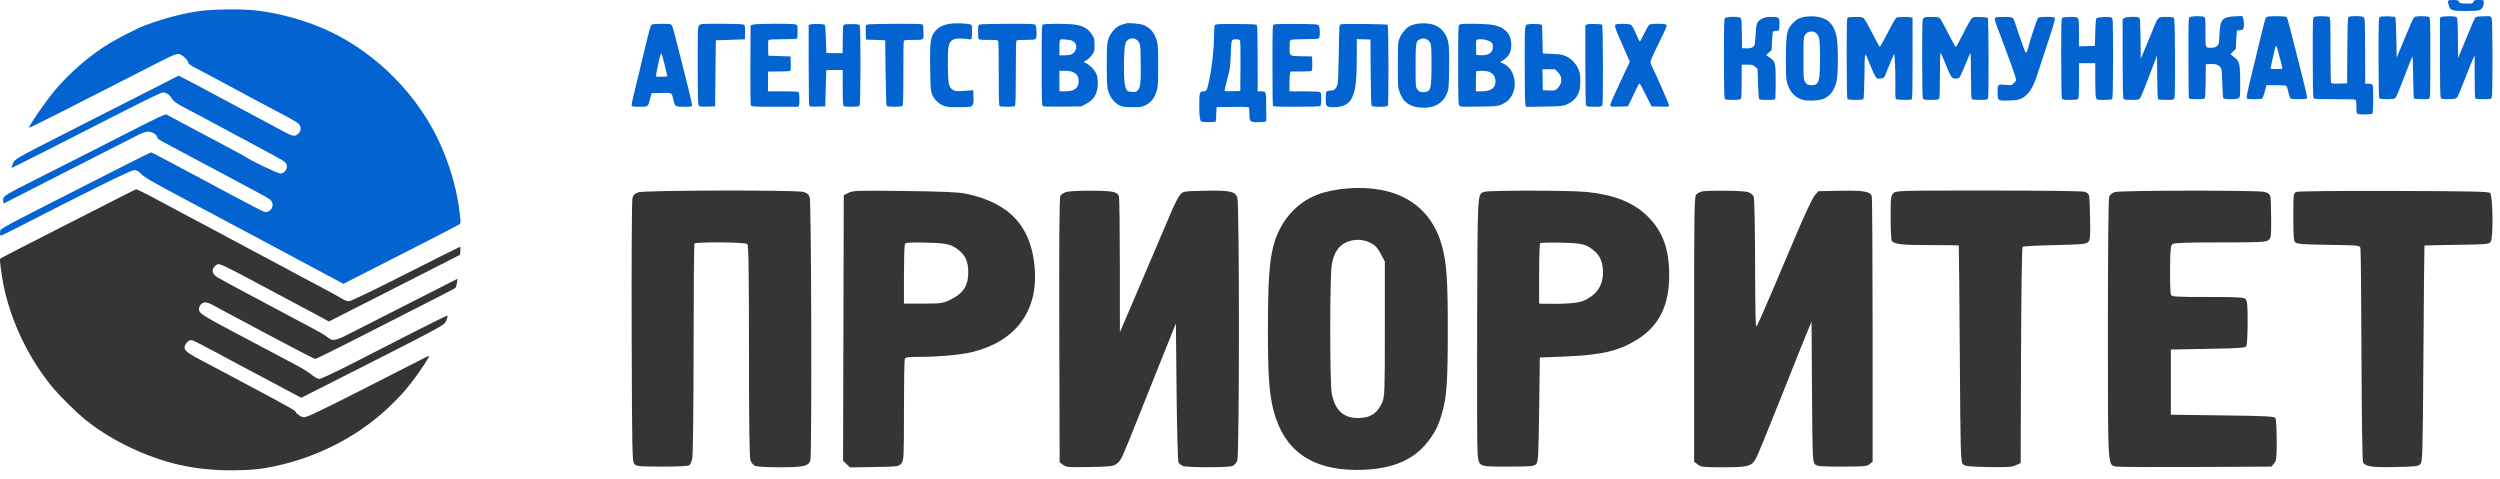 <?xml version="1.0" encoding="UTF-8"?> <svg xmlns="http://www.w3.org/2000/svg" width="266" height="51" viewBox="0 0 266 51" fill="none"><path fill-rule="evenodd" clip-rule="evenodd" d="M103.281 2.606C103.428 2.685 103.44 2.755 103.419 3.45C103.398 4.156 103.386 4.206 103.239 4.187C101.512 3.96 101.078 4.121 100.915 5.046C100.859 5.367 100.836 6.18 100.854 7.191C100.886 9.017 100.947 9.28 101.405 9.564C101.631 9.704 101.748 9.72 102.295 9.683C102.641 9.66 103.066 9.632 103.239 9.621L103.554 9.601L103.576 10.312C103.596 10.921 103.577 11.05 103.446 11.211C103.295 11.395 103.27 11.399 102.006 11.399C100.823 11.399 100.688 11.384 100.309 11.214C99.774 10.974 99.312 10.472 99.138 9.941C99.023 9.594 98.995 9.142 98.969 7.277C98.928 4.36 99.001 3.857 99.553 3.264C100.12 2.655 100.891 2.432 102.235 2.486C102.722 2.505 103.193 2.56 103.281 2.606ZM121.621 2.64C122.347 2.895 122.839 3.465 123.088 4.336C123.208 4.76 123.229 5.15 123.23 6.982C123.23 9.229 123.195 9.535 122.855 10.226C122.642 10.659 122.354 10.947 121.892 11.191C121.527 11.384 121.429 11.399 120.515 11.399C119.678 11.399 119.477 11.374 119.169 11.233C118.53 10.939 118.066 10.32 117.854 9.475C117.729 8.976 117.719 5.048 117.841 4.481C118.039 3.57 118.701 2.79 119.438 2.603C119.619 2.556 119.803 2.503 119.846 2.485C120.018 2.411 121.284 2.521 121.621 2.64ZM152.752 2.716C153.232 2.934 153.598 3.29 153.842 3.778C154.166 4.423 154.215 4.915 154.185 7.256C154.158 9.338 154.148 9.467 153.971 9.907C153.5 11.083 152.445 11.612 150.94 11.427C149.903 11.3 149.281 10.806 148.925 9.825C148.734 9.298 148.73 9.246 148.732 6.904C148.733 4.58 148.737 4.509 148.919 4.058C149.121 3.556 149.602 2.98 149.986 2.781C150.707 2.404 152.001 2.374 152.752 2.716ZM71.298 2.575C71.523 2.635 71.561 2.742 72.064 4.755C72.301 5.7 72.762 7.519 73.089 8.796C73.416 10.074 73.662 11.173 73.637 11.239C73.599 11.337 73.437 11.36 72.774 11.36C71.834 11.36 71.812 11.345 71.638 10.578C71.467 9.83 71.536 9.867 70.358 9.892L69.321 9.914L69.18 10.461C68.94 11.394 68.983 11.36 68.053 11.36C67.442 11.36 67.239 11.334 67.207 11.252C67.184 11.193 67.265 10.744 67.387 10.255C67.509 9.766 67.773 8.681 67.972 7.842C69.163 2.846 69.21 2.675 69.385 2.604C69.576 2.528 71.038 2.505 71.298 2.575ZM79.072 2.603C79.269 2.678 79.274 2.697 79.274 3.424C79.274 3.833 79.265 4.175 79.254 4.182C79.243 4.189 78.544 4.216 77.7 4.241L76.165 4.286L76.125 7.803L76.086 11.321L75.27 11.343C74.563 11.362 74.441 11.347 74.348 11.226C74.262 11.112 74.241 10.31 74.239 6.978C74.237 2.949 74.24 2.866 74.397 2.698C74.555 2.53 74.597 2.527 76.714 2.527C77.924 2.527 78.958 2.56 79.072 2.603ZM84.66 2.603C84.856 2.677 84.862 2.7 84.862 3.38C84.862 3.766 84.832 4.099 84.795 4.122C84.758 4.145 84.092 4.167 83.314 4.172C82.536 4.177 81.856 4.207 81.803 4.24C81.736 4.281 81.714 4.536 81.73 5.113L81.753 5.927L82.933 5.966L84.114 6.005L84.137 6.741C84.153 7.278 84.132 7.495 84.058 7.541C84.002 7.577 83.455 7.606 82.843 7.607L81.729 7.608L81.718 8.663L81.707 9.718H83.319C84.206 9.718 84.95 9.749 84.974 9.786C85.06 9.926 85.097 10.961 85.022 11.157L84.944 11.36H82.466C80.077 11.36 79.984 11.354 79.904 11.205C79.848 11.1 79.828 9.708 79.842 6.889L79.864 2.727L80.061 2.628C80.303 2.506 84.346 2.485 84.66 2.603ZM87.762 2.644C87.803 2.687 87.855 3.373 87.878 4.168C87.901 4.964 87.922 5.623 87.925 5.634C87.928 5.645 88.321 5.654 88.797 5.654H89.663L89.664 4.227C89.665 3.442 89.699 2.748 89.74 2.683C89.798 2.592 89.988 2.566 90.607 2.566C91.226 2.566 91.416 2.592 91.475 2.683C91.592 2.868 91.575 11.148 91.457 11.266C91.397 11.326 91.09 11.36 90.607 11.36C90.124 11.36 89.817 11.326 89.757 11.266C89.689 11.198 89.663 10.654 89.663 9.312V7.451H88.797C88.321 7.451 87.924 7.46 87.915 7.471C87.906 7.482 87.879 8.352 87.856 9.406L87.813 11.321L86.993 11.343C86.39 11.36 86.156 11.339 86.109 11.265C86.073 11.21 86.044 9.255 86.043 6.921L86.042 2.678L86.219 2.604C86.445 2.509 87.663 2.541 87.762 2.644ZM98.059 2.575C98.215 2.616 98.233 2.679 98.255 3.283C98.294 4.29 98.342 4.247 97.19 4.247C96.371 4.247 96.204 4.267 96.164 4.37C96.138 4.438 96.116 5.996 96.116 7.833C96.116 10.326 96.093 11.196 96.022 11.266C95.889 11.398 94.417 11.394 94.331 11.262C94.296 11.208 94.249 9.617 94.228 7.725L94.188 4.286L93.165 4.247L92.142 4.208L92.119 3.444C92.098 2.712 92.104 2.677 92.277 2.609C92.472 2.531 97.777 2.5 98.059 2.575ZM110.16 2.65C110.314 2.803 110.337 4.005 110.189 4.153C110.126 4.215 109.776 4.247 109.135 4.247C108.214 4.247 108.175 4.253 108.131 4.419C108.106 4.513 108.084 6.086 108.081 7.913C108.077 10.451 108.053 11.25 107.979 11.296C107.866 11.368 106.575 11.381 106.394 11.312C106.283 11.27 106.269 10.898 106.268 7.932C106.268 6.098 106.246 4.519 106.22 4.422C106.174 4.252 106.143 4.247 105.167 4.247C104.322 4.247 104.153 4.227 104.113 4.123C104.087 4.055 104.066 3.702 104.066 3.339C104.066 2.727 104.079 2.673 104.243 2.608C104.34 2.569 105.683 2.535 107.228 2.532C109.68 2.528 110.052 2.543 110.16 2.65ZM114.282 2.606C115.272 2.734 115.827 3.064 116.252 3.778C116.435 4.084 116.462 4.214 116.462 4.796C116.462 5.435 116.45 5.479 116.182 5.851C116.028 6.065 115.772 6.31 115.612 6.396C115.267 6.582 115.251 6.636 115.526 6.704C115.639 6.732 115.917 6.939 116.144 7.164C116.687 7.704 116.848 8.165 116.799 9.043C116.743 10.062 116.374 10.635 115.478 11.097L115.045 11.321L113.053 11.346C111.588 11.365 111.031 11.347 110.948 11.278C110.851 11.198 110.834 10.544 110.834 6.938C110.834 2.976 110.843 2.686 110.972 2.611C111.146 2.51 113.511 2.507 114.282 2.606ZM133.739 2.683C133.783 2.752 133.814 4.219 133.815 6.259L133.816 9.718L134.15 9.719C134.733 9.721 134.721 9.688 134.721 11.36C134.721 12.6 134.78 12.863 134.682 12.925C134.617 12.965 134.258 12.999 133.885 13C133.036 13.001 132.924 12.97 132.94 12.159C132.947 11.827 132.922 11.51 132.886 11.456C132.836 11.379 132.43 11.361 131.134 11.378L129.448 11.399L129.408 12.125C129.38 12.653 129.416 12.871 129.33 12.925C129.155 13.034 127.885 13.02 127.771 12.907C127.705 12.841 127.598 12.393 127.598 11.389C127.598 9.82 127.627 9.718 128.073 9.718C128.361 9.718 128.43 9.592 128.624 8.711C128.955 7.205 129.156 5.383 129.178 3.69C129.184 3.19 129.212 2.746 129.24 2.702C129.332 2.557 129.591 2.541 131.635 2.554C133.344 2.564 133.676 2.585 133.739 2.683ZM140.316 2.718C140.456 2.908 140.469 3.939 140.333 4.075C140.267 4.14 139.83 4.168 138.871 4.168C138.12 4.168 137.44 4.203 137.36 4.245C137.238 4.31 137.215 4.421 137.215 4.963C137.215 6.006 137.156 5.958 138.476 5.984L139.601 6.005L139.624 6.741C139.64 7.278 139.619 7.495 139.545 7.541C139.489 7.577 138.961 7.606 138.371 7.607L137.299 7.608L137.249 7.852C137.222 7.986 137.2 8.461 137.2 8.907V9.718H138.74C139.651 9.718 140.342 9.751 140.432 9.799C140.564 9.869 140.585 9.967 140.585 10.526C140.585 10.924 140.548 11.208 140.49 11.266C140.421 11.335 139.745 11.36 137.941 11.36C135.775 11.36 135.48 11.345 135.438 11.236C135.412 11.168 135.39 9.218 135.39 6.902C135.39 2.975 135.399 2.686 135.528 2.61C135.617 2.557 136.465 2.535 137.935 2.547C140.078 2.565 140.21 2.574 140.316 2.718ZM147.642 2.631C147.75 2.738 147.768 11.123 147.66 11.252C147.534 11.402 146.072 11.405 145.947 11.255C145.886 11.182 145.853 10.083 145.839 7.679L145.818 4.208L145.09 4.185L144.362 4.163L144.361 5.944C144.359 8.89 144.218 9.883 143.689 10.678C143.377 11.145 142.767 11.399 141.954 11.399C141.093 11.399 141.057 11.363 141.057 10.506C141.057 10.083 141.092 9.792 141.151 9.734C141.203 9.682 141.392 9.64 141.57 9.64C141.972 9.64 142.19 9.434 142.318 8.937C142.373 8.72 142.422 7.5 142.444 5.771C142.464 4.223 142.497 2.88 142.516 2.787C142.536 2.693 142.614 2.599 142.69 2.578C142.926 2.513 147.573 2.562 147.642 2.631ZM158.529 2.604C159.921 2.763 160.713 3.439 160.791 4.536C160.856 5.446 160.608 5.981 159.922 6.411L159.61 6.607L159.929 6.749C161.305 7.361 161.608 9.548 160.473 10.675C160.318 10.828 159.986 11.036 159.734 11.136C159.306 11.306 159.151 11.319 157.322 11.344C155.508 11.368 155.359 11.359 155.258 11.228C155.17 11.112 155.149 10.333 155.147 6.929C155.145 3.253 155.159 2.758 155.269 2.65C155.371 2.549 155.609 2.527 156.626 2.528C157.305 2.528 158.161 2.563 158.529 2.604ZM163.881 2.597L164.078 2.651L164.117 4.172L164.157 5.693L165.18 5.737C166.074 5.777 166.259 5.809 166.646 5.993C167.228 6.269 167.746 6.827 167.969 7.416C168.106 7.778 168.144 8.04 168.141 8.598C168.137 9.423 168.099 9.621 167.848 10.119C167.632 10.548 167.185 10.921 166.616 11.146C166.247 11.292 166.001 11.313 164.295 11.341L162.387 11.372L162.307 11.165C162.258 11.036 162.228 9.42 162.228 6.87C162.228 2.56 162.219 2.672 162.583 2.584C162.817 2.526 163.656 2.535 163.881 2.597ZM170.466 2.631C170.568 2.732 170.592 11.018 170.492 11.205C170.417 11.343 170.325 11.36 169.627 11.36C168.934 11.36 168.836 11.342 168.764 11.209C168.71 11.11 168.682 9.606 168.682 6.868V2.678L168.859 2.604C169.07 2.515 170.372 2.538 170.466 2.631ZM173.532 2.64C173.621 2.702 173.791 2.974 173.91 3.246C174.339 4.222 174.429 4.403 174.487 4.401C174.519 4.4 174.721 4.027 174.936 3.573C175.15 3.119 175.397 2.698 175.484 2.637C175.591 2.563 175.862 2.527 176.314 2.528C177.095 2.529 177.34 2.579 177.34 2.738C177.34 2.801 177.166 3.21 176.955 3.647C176.743 4.084 176.354 4.889 176.089 5.435C175.825 5.982 175.608 6.495 175.608 6.576C175.608 6.657 175.658 6.826 175.719 6.951C176.288 8.117 177.576 11.062 177.576 11.195C177.576 11.361 177.554 11.364 176.651 11.343L175.726 11.321L175.125 10.112C174.795 9.447 174.491 8.892 174.45 8.879C174.409 8.865 174.237 9.163 174.068 9.54C173.899 9.918 173.636 10.473 173.484 10.773L173.208 11.321L172.293 11.342C171.471 11.362 171.374 11.35 171.341 11.225C171.308 11.1 171.506 10.634 172.412 8.702C172.563 8.38 172.85 7.767 173.049 7.341L173.411 6.566L173.017 5.66C172.799 5.162 172.444 4.352 172.226 3.86C171.802 2.9 171.749 2.638 171.968 2.581C172.314 2.491 173.375 2.531 173.532 2.64ZM120.06 4.212C119.7 4.462 119.647 4.705 119.6 6.299C119.547 8.114 119.639 9.249 119.863 9.549C119.994 9.724 120.089 9.761 120.454 9.78C120.854 9.802 120.904 9.785 121.089 9.567C121.358 9.249 121.402 8.769 121.369 6.547C121.343 4.846 121.332 4.74 121.163 4.47C120.919 4.081 120.417 3.964 120.06 4.212ZM151.052 4.191C150.646 4.396 150.619 4.567 150.619 6.982C150.619 9.052 150.63 9.228 150.773 9.462C150.956 9.763 151.219 9.864 151.636 9.792C152.246 9.687 152.311 9.404 152.311 6.865C152.311 5.086 152.294 4.799 152.174 4.56C151.956 4.129 151.485 3.974 151.052 4.191ZM112.821 4.215C112.752 4.247 112.723 4.498 112.723 5.074V5.888H113.223C113.869 5.888 114.138 5.789 114.356 5.472C114.643 5.054 114.542 4.57 114.122 4.355C113.889 4.235 112.991 4.139 112.821 4.215ZM131.125 4.266C131.024 4.346 130.993 4.623 130.955 5.771C130.925 6.653 130.863 7.338 130.788 7.608C130.681 7.992 130.415 9.069 130.309 9.545C130.27 9.723 130.271 9.723 131.118 9.701L131.966 9.679L131.987 7.031C132.002 5.141 131.982 4.352 131.918 4.275C131.807 4.142 131.29 4.136 131.125 4.266ZM157.129 4.235C157.055 4.281 157.034 4.506 157.051 5.074L157.073 5.849L157.506 5.874C158.374 5.925 158.844 5.614 158.844 4.991C158.844 4.612 158.702 4.446 158.239 4.282C157.904 4.163 157.285 4.137 157.129 4.235ZM70.231 5.981C70.072 6.557 69.758 8.11 69.793 8.145C69.83 8.182 70.952 8.16 70.99 8.122C71.029 8.083 70.45 5.777 70.384 5.708C70.351 5.673 70.282 5.796 70.231 5.981ZM164.135 8.487L164.157 9.601L164.811 9.624C165.459 9.646 165.467 9.644 165.727 9.386C166.246 8.87 166.259 8.171 165.758 7.674L165.455 7.373H164.784H164.113L164.135 8.487ZM112.723 8.624V9.718H113.321C114.3 9.718 114.768 9.369 114.769 8.639C114.77 7.888 114.299 7.534 113.294 7.531L112.723 7.53V8.624ZM157.086 7.582C157.057 7.61 157.034 8.103 157.034 8.676V9.718H157.627C158.633 9.718 159.12 9.374 159.12 8.663C159.12 7.915 158.631 7.53 157.684 7.53C157.384 7.53 157.115 7.553 157.086 7.582ZM261.619 0.176C261.69 0.336 261.758 0.354 262.386 0.374C263.057 0.396 263.077 0.392 263.166 0.198C263.249 0.016 263.298 0 263.756 0C264.174 0 264.257 0.022 264.267 0.137C264.31 0.621 264.131 0.962 263.765 1.088C263.632 1.135 262.993 1.172 262.346 1.172C260.946 1.172 260.708 1.1 260.567 0.632C260.386 0.034 260.41 0 261.009 0C261.486 0 261.549 0.018 261.619 0.176ZM193.515 1.807C194.603 2.036 195.152 2.65 195.418 3.936C195.588 4.755 195.596 7.763 195.43 8.538C195.211 9.568 194.786 10.174 194.057 10.499C193.613 10.697 192.42 10.771 191.866 10.636C191.033 10.432 190.426 9.792 190.155 8.833C190.032 8.395 190.013 8.033 190.02 6.212C190.031 3.281 190.121 2.96 191.181 2.091C191.566 1.775 192.704 1.637 193.515 1.807ZM234.509 1.801C234.652 1.876 234.662 1.979 234.662 3.434C234.662 5.18 234.623 5.081 235.293 5.081C235.58 5.081 235.729 5.035 235.888 4.899C236.094 4.724 236.102 4.684 236.15 3.667C236.225 2.065 236.451 1.801 237.802 1.737L238.563 1.7L238.658 1.909C238.782 2.178 238.783 2.989 238.66 3.111C238.608 3.163 238.451 3.205 238.31 3.205C238.17 3.205 238.036 3.235 238.013 3.272C237.991 3.309 237.955 3.757 237.934 4.268L237.897 5.198L237.613 5.457C237.456 5.6 237.339 5.747 237.353 5.785C237.366 5.822 237.498 5.934 237.645 6.034C238.28 6.461 238.353 6.742 238.357 8.808C238.36 10.069 238.341 10.326 238.237 10.43C238.078 10.587 236.695 10.608 236.568 10.455C236.521 10.399 236.473 9.737 236.456 8.911C236.434 7.929 236.391 7.398 236.321 7.257C236.156 6.927 235.802 6.785 235.213 6.814L234.701 6.839L234.68 8.634C234.664 9.949 234.633 10.444 234.562 10.489C234.508 10.523 234.123 10.55 233.706 10.551C233.098 10.552 232.938 10.529 232.901 10.433C232.876 10.367 232.852 8.425 232.849 6.116C232.844 2.215 232.853 1.911 232.981 1.819C233.147 1.698 234.29 1.684 234.509 1.801ZM243.303 1.818C243.349 1.872 243.527 2.479 243.699 3.166C243.871 3.854 244.353 5.74 244.769 7.358C245.185 8.976 245.503 10.356 245.476 10.426C245.436 10.531 245.292 10.552 244.629 10.551C244.19 10.55 243.788 10.523 243.737 10.491C243.685 10.458 243.607 10.291 243.564 10.12C243.368 9.346 243.337 9.237 243.286 9.155C243.25 9.097 242.872 9.067 242.189 9.067H241.147L240.972 9.748C240.875 10.122 240.753 10.456 240.7 10.489C240.647 10.523 240.263 10.55 239.846 10.551C239.162 10.552 239.084 10.537 239.048 10.401C239.026 10.318 239.127 9.764 239.272 9.17C239.417 8.576 239.82 6.912 240.167 5.472C241.007 1.984 241.035 1.885 241.183 1.799C241.384 1.683 243.204 1.699 243.303 1.818ZM247.811 1.801C247.957 1.879 247.963 2.001 247.964 5.298C247.965 7.178 247.994 8.761 248.029 8.816C248.077 8.89 248.311 8.911 248.914 8.894L249.734 8.872L249.754 5.4C249.768 2.996 249.801 1.897 249.862 1.824C249.992 1.669 251.372 1.678 251.503 1.835C251.629 1.985 251.632 2.065 251.648 5.765L251.662 8.911H252.018C252.333 8.911 252.383 8.935 252.456 9.124C252.548 9.366 252.524 11.99 252.428 12.084C252.323 12.189 251.07 12.219 250.887 12.122C250.733 12.04 250.717 11.969 250.717 11.34C250.717 10.78 250.693 10.638 250.593 10.6C250.524 10.574 249.516 10.552 248.353 10.552C246.341 10.552 246.233 10.545 246.155 10.401C246.102 10.302 246.074 8.801 246.074 6.067C246.074 2.165 246.083 1.878 246.212 1.804C246.392 1.699 247.615 1.697 247.811 1.801ZM254.863 1.824C254.899 1.859 254.946 2.844 254.967 4.012L255.007 6.136L255.214 5.628C255.604 4.671 256.467 2.619 256.639 2.241C256.733 2.034 256.871 1.832 256.946 1.792C257.131 1.694 258.247 1.7 258.436 1.801C258.583 1.879 258.588 2.01 258.588 6.169C258.588 10.007 258.575 10.462 258.463 10.505C258.283 10.574 256.992 10.561 256.878 10.489C256.806 10.444 256.776 9.852 256.76 8.188C256.748 6.956 256.715 5.973 256.686 6.003C256.657 6.033 256.396 6.673 256.106 7.426C255.816 8.178 255.55 8.864 255.514 8.95C255.478 9.036 255.338 9.388 255.204 9.732C255.07 10.075 254.902 10.401 254.831 10.455C254.658 10.585 253.303 10.588 253.173 10.459C253.102 10.388 253.079 9.318 253.079 6.124C253.079 2.17 253.088 1.878 253.216 1.8C253.374 1.704 254.762 1.724 254.863 1.824ZM261.366 1.817C261.484 1.904 261.501 2.154 261.519 4.042L261.539 6.169L261.908 5.293C262.112 4.811 262.496 3.882 262.763 3.228C263.03 2.575 263.294 1.977 263.351 1.899C263.436 1.784 263.594 1.754 264.232 1.732C265.007 1.706 265.01 1.707 265.105 1.912C265.224 2.173 265.241 10.043 265.122 10.352C265.047 10.549 265.033 10.552 264.226 10.552C263.551 10.552 263.397 10.53 263.358 10.429C263.332 10.361 263.308 9.314 263.305 8.103L263.3 5.901L263.151 6.214C263.068 6.386 262.697 7.301 262.325 8.246C261.553 10.211 261.503 10.322 261.342 10.452C261.269 10.511 260.949 10.548 260.499 10.55C259.861 10.552 259.764 10.534 259.692 10.401C259.639 10.302 259.611 8.799 259.611 6.06V1.871L259.788 1.8C260.061 1.691 261.212 1.704 261.366 1.817ZM185.18 1.896C185.295 1.98 185.315 2.199 185.332 3.557L185.353 5.12L185.782 5.144C186.244 5.17 186.535 5.063 186.666 4.819C186.711 4.736 186.772 4.199 186.801 3.625C186.863 2.432 186.933 2.271 187.519 1.974C187.789 1.837 187.999 1.798 188.464 1.798C189.289 1.798 189.354 1.856 189.336 2.58C189.328 2.894 189.303 3.181 189.281 3.217C189.258 3.253 189.12 3.283 188.974 3.283C188.827 3.283 188.679 3.327 188.644 3.381C188.609 3.434 188.562 3.896 188.541 4.406L188.501 5.333L188.186 5.608C188.008 5.764 187.912 5.897 187.965 5.917C188.016 5.935 188.202 6.053 188.377 6.18C188.893 6.551 188.934 6.734 188.934 8.679C188.934 9.617 188.913 10.439 188.886 10.507C188.847 10.608 188.695 10.63 188.029 10.63C187.334 10.63 187.211 10.611 187.159 10.494C187.126 10.418 187.078 9.677 187.052 8.846L187.006 7.335L186.749 7.106C186.513 6.898 186.442 6.879 185.903 6.879H185.314V8.661C185.314 9.943 185.287 10.469 185.219 10.537C185.159 10.597 184.849 10.63 184.356 10.63C183.677 10.63 183.578 10.613 183.506 10.479C183.453 10.38 183.425 8.892 183.425 6.186C183.425 2.524 183.439 2.029 183.548 1.921C183.706 1.764 184.976 1.745 185.18 1.896ZM198.301 1.939C198.398 2.017 198.804 2.728 199.203 3.518C199.603 4.309 199.963 4.967 200.004 4.981C200.045 4.994 200.431 4.315 200.861 3.471C201.44 2.334 201.69 1.918 201.826 1.867C202.033 1.789 203.048 1.775 203.317 1.847L203.495 1.894V6.215C203.495 10.083 203.481 10.541 203.37 10.583C203.171 10.659 201.893 10.636 201.763 10.554C201.665 10.492 201.648 10.28 201.664 9.324C201.693 7.535 201.603 5.545 201.504 5.784C201.459 5.892 201.336 6.191 201.229 6.449C201.122 6.707 200.956 7.094 200.86 7.308C200.763 7.523 200.642 7.827 200.591 7.984C200.492 8.286 200.353 8.361 199.89 8.363C199.605 8.364 199.563 8.294 198.944 6.8C198.365 5.403 198.423 5.278 198.379 8.012C198.357 9.345 198.311 10.479 198.276 10.533C198.189 10.665 196.717 10.669 196.584 10.537C196.513 10.466 196.49 9.388 196.49 6.165C196.49 2.157 196.499 1.885 196.628 1.852C196.703 1.832 197.071 1.812 197.445 1.807C197.993 1.8 198.159 1.825 198.301 1.939ZM206.369 1.907C206.455 1.967 206.86 2.688 207.271 3.51C207.681 4.331 208.053 5.002 208.097 5C208.141 4.999 208.51 4.328 208.917 3.509C209.373 2.591 209.727 1.975 209.84 1.902C209.979 1.811 210.192 1.789 210.727 1.81C211.114 1.825 211.46 1.866 211.496 1.902C211.598 2.003 211.622 10.289 211.522 10.476C211.447 10.614 211.355 10.63 210.67 10.63C210.177 10.63 209.867 10.597 209.807 10.537C209.737 10.468 209.712 9.8 209.712 8.02C209.712 6.687 209.684 5.63 209.649 5.671C209.581 5.751 209.44 6.072 208.921 7.333C208.738 7.777 208.538 8.19 208.476 8.252C208.414 8.313 208.226 8.364 208.059 8.364C207.663 8.364 207.583 8.244 206.999 6.781C206.746 6.147 206.509 5.628 206.473 5.628C206.436 5.628 206.407 6.711 206.407 8.035C206.407 9.804 206.382 10.468 206.312 10.537C206.252 10.597 205.942 10.63 205.449 10.63C204.77 10.63 204.671 10.613 204.599 10.479C204.546 10.381 204.518 8.898 204.518 6.206C204.518 2.48 204.53 2.07 204.648 1.941C204.756 1.822 204.901 1.798 205.496 1.798C205.985 1.798 206.264 1.833 206.369 1.907ZM214.153 1.921C214.221 1.988 214.277 2.052 214.277 2.063C214.277 2.13 215.398 5.361 215.464 5.483C215.577 5.693 215.66 5.61 215.767 5.18C216.006 4.216 216.748 1.983 216.859 1.896C217.049 1.746 218.596 1.761 218.655 1.913C218.696 2.019 218.377 3.066 217.425 5.941C217.219 6.564 216.92 7.471 216.762 7.957C216.283 9.429 215.813 10.13 215.07 10.486C214.779 10.625 214.529 10.664 213.76 10.692C212.549 10.736 212.546 10.733 212.546 9.77C212.546 8.95 212.549 8.947 213.451 9.031C214.028 9.084 214.038 9.082 214.274 8.848C214.406 8.717 214.513 8.552 214.513 8.482C214.513 8.357 213.993 6.826 213.649 5.941C213.558 5.704 213.383 5.229 213.261 4.885C213.139 4.541 212.967 4.084 212.878 3.869C212.641 3.296 212.325 2.417 212.263 2.161C212.187 1.844 212.303 1.8 213.229 1.799C213.853 1.798 214.057 1.825 214.153 1.921ZM221.079 1.921C221.183 2.023 221.203 2.279 221.203 3.487V4.93L222.049 4.908L222.895 4.885L222.935 3.462C222.963 2.444 223.003 2.011 223.076 1.938C223.212 1.804 224.433 1.752 224.657 1.871C224.823 1.96 224.824 1.961 224.824 6.201C224.824 9.396 224.8 10.466 224.729 10.537C224.669 10.597 224.361 10.63 223.876 10.63C223.139 10.63 223.115 10.625 223.026 10.431C222.965 10.299 222.935 9.643 222.935 8.477V6.722H222.069H221.203V8.583C221.203 9.925 221.177 10.469 221.109 10.537C221.048 10.597 220.739 10.63 220.246 10.63C219.566 10.63 219.468 10.613 219.396 10.479C219.342 10.38 219.314 8.879 219.314 6.145C219.314 2.244 219.323 1.957 219.452 1.882C219.528 1.838 219.897 1.801 220.273 1.8C220.791 1.798 220.986 1.827 221.079 1.921ZM227.646 1.902C227.704 1.971 227.74 2.724 227.754 4.136L227.775 6.266L228.42 4.716C228.775 3.863 229.162 2.928 229.28 2.638C229.607 1.836 229.661 1.798 230.474 1.799C230.851 1.8 231.212 1.834 231.277 1.874C231.379 1.938 231.398 2.509 231.418 6.082C231.432 8.727 231.411 10.29 231.361 10.423C231.282 10.628 231.272 10.63 230.512 10.629C230.089 10.629 229.699 10.601 229.645 10.567C229.573 10.521 229.543 9.926 229.527 8.204L229.506 5.901L229.135 6.879C227.826 10.325 227.75 10.5 227.536 10.582C227.465 10.608 227.093 10.63 226.709 10.63C226.098 10.63 225.999 10.611 225.928 10.479C225.875 10.38 225.847 8.891 225.847 6.185V2.041L226.022 1.92C226.252 1.76 227.516 1.746 227.646 1.902ZM192.342 3.44C192.247 3.478 192.106 3.626 192.028 3.767C191.902 3.998 191.887 4.258 191.886 6.214C191.886 8.157 191.901 8.431 192.024 8.654C192.197 8.968 192.378 9.067 192.781 9.067C193.286 9.067 193.494 8.833 193.58 8.168C193.68 7.397 193.673 4.62 193.57 4.143C193.425 3.467 192.951 3.197 192.342 3.44ZM242.069 5.129C241.954 5.562 241.588 7.199 241.588 7.28C241.588 7.317 241.871 7.348 242.217 7.348C242.564 7.348 242.847 7.326 242.847 7.3C242.847 7.153 242.268 4.952 242.215 4.895C242.179 4.857 242.114 4.963 242.069 5.129Z" fill="#0364D1"></path><path fill-rule="evenodd" clip-rule="evenodd" d="M146.918 20.2C150.292 20.821 152.575 22.932 153.447 26.24C153.929 28.067 154.047 29.824 154.045 35.167C154.044 40.57 153.934 42.185 153.45 43.895C153.061 45.269 152.73 45.944 151.942 46.973C150.368 49.03 147.929 50.002 144.353 50C139.528 49.997 136.619 47.925 135.512 43.701C135.041 41.903 134.905 39.962 134.906 35.016C134.907 30.044 135.057 27.792 135.5 26.126C136.184 23.557 137.903 21.57 140.195 20.702C142.023 20.009 144.767 19.804 146.918 20.2ZM85.457 20.418C85.866 20.528 86.034 20.669 86.156 21.005C86.329 21.482 86.392 48.369 86.222 48.98C86.052 49.589 85.494 49.718 83.02 49.718C81.766 49.718 80.579 49.659 80.381 49.586C80.172 49.51 79.952 49.263 79.856 48.999C79.739 48.677 79.691 45.26 79.691 37.338C79.691 28.812 79.648 26.093 79.514 25.964C79.303 25.761 74.014 25.719 73.885 25.919C73.841 25.988 73.801 31.037 73.798 37.138C73.794 43.239 73.732 48.478 73.66 48.78C73.588 49.081 73.455 49.4 73.364 49.487C73.252 49.594 72.302 49.647 70.487 49.647C68.08 49.647 67.746 49.619 67.512 49.394C67.264 49.156 67.247 48.375 67.209 35.339C67.188 27.748 67.224 21.332 67.291 21.082C67.384 20.736 67.535 20.586 67.92 20.458C68.578 20.238 84.647 20.202 85.457 20.418ZM102.734 20.602C107.464 21.572 109.799 24.137 110.107 28.703C110.408 33.17 108.006 36.337 103.47 37.453C102.285 37.745 99.891 37.968 97.948 37.968C96.636 37.968 96.345 38.007 96.271 38.192C96.222 38.315 96.181 40.793 96.181 43.697C96.181 48.684 96.166 48.997 95.9 49.313C95.627 49.638 95.547 49.648 93.032 49.691L90.445 49.736L90.073 49.379L89.701 49.022L89.739 34.895L89.777 20.768L90.292 20.512C90.77 20.274 91.204 20.261 96.255 20.323C100.306 20.373 101.967 20.444 102.734 20.602ZM118.435 20.417C118.794 20.513 119 20.665 119.059 20.877C119.107 21.051 119.149 24.378 119.152 28.271L119.157 35.349L121.519 29.828C122.818 26.792 124.185 23.583 124.556 22.698C124.928 21.812 125.382 20.92 125.565 20.716C125.893 20.348 125.927 20.343 128.156 20.297C130.839 20.241 131.419 20.358 131.652 21.003C131.883 21.638 131.879 48.364 131.648 48.999C131.552 49.263 131.332 49.51 131.123 49.586C130.657 49.757 126.346 49.758 125.88 49.587C125.683 49.515 125.464 49.34 125.392 49.198C125.32 49.056 125.228 45.67 125.188 41.674L125.114 34.409L123.507 38.418C122.623 40.623 121.456 43.542 120.914 44.905C119.355 48.819 119.253 49.035 118.809 49.351C118.434 49.619 118.158 49.651 115.929 49.691C113.655 49.732 113.437 49.714 113.105 49.456L112.746 49.177L112.707 35.144C112.681 25.652 112.718 21.022 112.821 20.837C112.905 20.686 113.187 20.503 113.449 20.43C114.097 20.25 117.773 20.241 118.435 20.417ZM168.771 20.419C171.722 20.716 173.741 21.509 175.249 22.963C176.898 24.554 177.607 26.458 177.603 29.29C177.598 32.526 176.521 34.684 174.185 36.137C172.241 37.346 170.367 37.784 166.488 37.935L163.838 38.039L163.764 43.59C163.697 48.675 163.669 49.163 163.428 49.395C163.194 49.619 162.859 49.647 160.434 49.647C157.272 49.647 157.366 49.688 157.214 48.253C157.163 47.774 157.142 41.451 157.167 34.203C157.216 20.032 157.178 20.706 157.943 20.407C158.37 20.241 167.098 20.25 168.771 20.419ZM185.986 20.432C186.261 20.524 186.518 20.736 186.597 20.936C186.674 21.131 186.738 24.302 186.744 28.174C186.751 33.389 186.794 34.98 186.919 34.712C187.01 34.517 187.202 34.103 187.346 33.792C187.629 33.182 188.995 29.985 191.266 24.616C192.051 22.761 192.869 21.041 193.084 20.793L193.474 20.343L195.736 20.297C198.258 20.245 199.016 20.373 199.156 20.875C199.205 21.05 199.246 27.474 199.247 35.15L199.249 49.108L198.939 49.377C198.659 49.621 198.379 49.647 196 49.647C193.672 49.647 193.34 49.618 193.107 49.394C192.863 49.159 192.841 48.619 192.796 41.679L192.749 34.217L192.163 35.632C191.841 36.411 191.455 37.367 191.306 37.756C191.156 38.145 190.738 39.196 190.377 40.092C190.016 40.987 189.177 43.08 188.513 44.743C187.848 46.407 187.146 48.113 186.951 48.535C186.453 49.618 186.146 49.718 183.298 49.718C181.228 49.718 180.997 49.692 180.643 49.424L180.255 49.131V35.007C180.255 21.734 180.271 20.87 180.513 20.663C180.655 20.542 180.903 20.413 181.065 20.375C181.673 20.232 185.524 20.277 185.986 20.432ZM221.828 20.406C222.029 20.48 222.229 20.655 222.273 20.796C222.318 20.936 222.37 22.056 222.389 23.283C222.42 25.239 222.393 25.545 222.169 25.76C221.947 25.974 221.487 26.015 218.618 26.077C216.805 26.116 215.267 26.201 215.199 26.266C215.132 26.33 215.06 31.531 215.038 37.823L214.999 49.263L214.48 49.5C214.046 49.698 213.565 49.73 211.542 49.692C209.456 49.653 209.088 49.612 208.861 49.394C208.615 49.157 208.594 48.43 208.522 37.645C208.48 31.321 208.43 26.132 208.412 26.112C208.393 26.093 206.991 26.077 205.295 26.077C202.303 26.077 201.529 25.986 201.279 25.608C201.218 25.515 201.167 24.405 201.165 23.139C201.163 21.026 201.187 20.816 201.458 20.556C201.746 20.278 201.948 20.273 211.608 20.273C217.422 20.273 221.613 20.328 221.828 20.406ZM240.938 20.417C241.297 20.513 241.503 20.665 241.562 20.877C241.61 21.051 241.651 22.129 241.652 23.273C241.654 25.263 241.64 25.363 241.327 25.573C241.047 25.762 240.306 25.794 236.202 25.794C232.592 25.794 231.343 25.837 231.159 25.971C230.95 26.123 230.913 26.497 230.897 28.625C230.887 29.988 230.924 31.214 230.981 31.35C231.076 31.577 231.403 31.598 234.886 31.598C238.146 31.598 238.721 31.63 238.92 31.82C239.111 32.004 239.15 32.438 239.149 34.333C239.147 35.593 239.084 36.719 239.007 36.836C238.891 37.013 238.213 37.06 234.923 37.119L230.979 37.19V40.658V44.126L236.469 44.197C241.134 44.257 241.98 44.3 242.099 44.48C242.176 44.597 242.239 45.657 242.241 46.836C242.243 48.737 242.211 49.016 241.962 49.313L241.68 49.647L233.679 49.689C229.279 49.712 225.458 49.692 225.189 49.645C224.243 49.48 224.28 50.074 224.28 34.938C224.28 26.551 224.334 21.144 224.421 20.924C224.511 20.697 224.738 20.518 225.047 20.433C225.717 20.247 240.248 20.233 240.938 20.417ZM264.947 20.527C265.247 20.814 265.303 25.343 265.012 25.723C264.808 25.989 264.595 26.009 261.396 26.051C259.527 26.076 257.982 26.108 257.964 26.122C257.945 26.136 257.895 31.321 257.853 37.645C257.781 48.43 257.76 49.157 257.514 49.394C257.287 49.612 256.918 49.653 254.809 49.692C252.288 49.739 251.661 49.643 251.419 49.174C251.353 49.045 251.282 43.939 251.261 37.827C251.241 31.715 251.192 26.576 251.151 26.407C251.079 26.106 251.022 26.1 247.787 26.053C245.272 26.017 244.439 25.96 244.253 25.812C244.044 25.644 244.01 25.267 244.01 23.082C244.01 20.586 244.015 20.545 244.341 20.417C244.533 20.342 248.906 20.299 254.714 20.316C262.716 20.338 264.795 20.381 264.947 20.527ZM143.184 25.811C142.361 26.202 141.877 26.999 141.685 28.277C141.489 29.584 141.489 40.608 141.686 41.772C141.992 43.586 142.907 44.48 144.457 44.48C145.804 44.48 146.569 43.984 147.078 42.781C147.327 42.193 147.347 41.596 147.347 34.985V27.826L146.905 26.998C146.561 26.351 146.322 26.097 145.815 25.84C144.989 25.421 144.025 25.41 143.184 25.811ZM96.276 26.005C96.224 26.135 96.181 27.606 96.181 29.274V32.306L98.206 32.304C100.035 32.303 100.302 32.27 100.967 31.965C102.453 31.282 103.02 30.457 103.02 28.979C103.02 27.89 102.754 27.234 102.086 26.678C101.248 25.981 100.792 25.871 98.521 25.818C96.618 25.774 96.359 25.796 96.276 26.005ZM163.875 25.876C163.814 25.935 163.764 27.405 163.764 29.144V32.306L164.096 32.314C166.405 32.37 167.86 32.268 168.474 32.007C169.85 31.422 170.556 30.402 170.555 29.003C170.554 27.988 170.289 27.29 169.703 26.765C168.826 25.981 168.417 25.873 166.12 25.819C164.946 25.792 163.936 25.817 163.875 25.876Z" fill="#353535"></path><path d="M33.205 2.556C31.177 1.816 29.163 1.331 27.172 1.105C25.74 0.942 22.715 0.974 21.303 1.167C19.471 1.418 17.593 1.907 15.44 2.695C14.718 2.959 12.577 4.045 11.59 4.648C9.611 5.857 7.592 7.586 5.942 9.483C5.036 10.525 2.991 13.477 3.1 13.586C3.126 13.613 4.44 12.974 6.019 12.166C9.028 10.627 14.831 7.67 17.295 6.42C18.463 5.828 18.809 5.702 19.091 5.764C19.443 5.841 20.036 6.425 20.036 6.695C20.036 6.775 20.368 7.009 20.773 7.216C21.179 7.422 21.935 7.82 22.454 8.101C22.973 8.381 23.928 8.894 24.577 9.24C25.226 9.586 26.022 10.015 26.346 10.193C26.671 10.37 27.467 10.796 28.116 11.137C31.986 13.175 31.86 13.095 31.98 13.585C32.066 13.938 31.663 14.443 31.296 14.443C31.141 14.443 30.787 14.318 30.508 14.165C29.969 13.868 28.659 13.169 26.936 12.258C26.352 11.949 25.556 11.524 25.167 11.313C24.778 11.103 23.928 10.648 23.28 10.302C22.631 9.957 21.622 9.417 21.038 9.104C20.455 8.79 19.757 8.426 19.488 8.293L19 8.052L16.068 9.546C14.455 10.367 10.536 12.359 7.358 13.973C1.618 16.888 1.579 16.91 1.377 17.387C1.265 17.651 1.204 17.867 1.242 17.867C1.306 17.867 6.924 15.023 13.983 11.416C15.682 10.548 17.196 9.838 17.348 9.838C17.709 9.838 18.108 10.124 18.32 10.536C18.441 10.768 18.845 11.048 19.692 11.484C20.353 11.825 21.085 12.211 21.32 12.344C21.555 12.476 22.941 13.221 24.4 13.999C29.318 16.619 30.078 17.036 30.327 17.252C30.771 17.637 30.425 18.457 29.82 18.457C29.539 18.457 26.602 17.05 26.11 16.679C26.046 16.63 25.143 16.141 24.105 15.592C23.067 15.043 21.926 14.435 21.569 14.241C21.212 14.046 20.231 13.526 19.387 13.084C18.544 12.642 17.8 12.239 17.734 12.189C17.615 12.099 16.969 12.402 13.313 14.264C13.15 14.346 11.93 14.971 10.6 15.652C9.27 16.333 6.616 17.678 4.702 18.64C0.371 20.818 0.338 20.838 0.338 21.292C0.338 21.486 0.36 21.645 0.387 21.645C0.414 21.645 0.825 21.441 1.301 21.191C1.777 20.941 4.448 19.578 7.238 18.162C10.028 16.746 13.024 15.218 13.897 14.767C15.225 14.082 15.551 13.958 15.888 14.013C16.305 14.081 16.733 14.383 16.733 14.609C16.733 14.765 16.812 14.816 18.326 15.62C18.974 15.965 20.275 16.657 21.215 17.158C22.156 17.659 23.377 18.308 23.928 18.601C24.48 18.893 25.17 19.264 25.462 19.425C25.754 19.586 26.576 20.026 27.29 20.403C28.876 21.24 29 21.344 29 21.827C29 22.276 28.546 22.651 28.134 22.543C27.994 22.506 26.526 21.751 24.872 20.865C23.218 19.979 21.413 19.014 20.862 18.721C20.31 18.428 19.025 17.744 18.007 17.201C16.988 16.658 16.126 16.214 16.092 16.214C15.998 16.214 15.125 16.65 9.597 19.461C-0.548 24.62 0.048 24.295 0.006 24.706C-0.015 24.906 0.02 25.069 0.082 25.069C0.144 25.069 0.904 24.705 1.77 24.26C9.611 20.231 13.931 18.103 14.264 18.103C14.535 18.103 14.738 18.211 15.007 18.499C15.339 18.854 16.233 19.371 19.741 21.232C21.038 21.919 27.449 25.335 28.861 26.09C29.424 26.391 30.628 27.036 31.536 27.523C32.445 28.01 33.559 28.606 34.013 28.849L35.689 29.744L36.539 30.197L39.051 28.917C40.432 28.212 43.181 26.811 45.16 25.804C47.139 24.796 48.82 23.923 48.896 23.864C48.972 23.805 49.017 23.614 48.997 23.439C48.977 23.264 48.924 22.802 48.879 22.413C48.547 19.573 47.436 16.202 45.967 13.584C43.122 8.512 38.44 4.466 33.205 2.556Z" fill="#0364D1"></path><path d="M26.123 26.264C21.342 23.708 17.08 21.435 15.91 20.818C15.19 20.438 14.553 20.133 14.494 20.141C14.435 20.148 13.909 20.402 13.325 20.706C12.742 21.01 9.557 22.632 6.248 24.31C2.94 25.989 0.17 27.412 0.094 27.472C-0.047 27.582 -0.041 27.695 0.192 29.278C0.791 33.363 2.751 37.734 5.486 41.086C6.314 42.101 8.108 43.877 9.138 44.703C11.643 46.71 15.046 48.402 18.338 49.277C20.455 49.84 22.612 50.045 24.649 50.042C26.686 50.038 27.806 49.913 29.231 49.609C34.1 48.572 38.555 46.184 41.883 42.829C42.883 41.821 42.971 41.721 43.888 40.554C44.548 39.715 45.724 37.938 45.662 37.876C45.641 37.854 45.336 37.988 44.985 38.174C44.634 38.359 41.704 39.851 38.474 41.489C33.605 43.959 32.544 44.455 32.268 44.395C31.94 44.322 31.495 43.989 31.414 43.754C31.391 43.688 30.311 43.068 29.013 42.377L25.652 40.587C25.1 40.293 24.331 39.88 23.941 39.669C23.552 39.458 22.544 38.926 21.7 38.488C20.009 37.607 19.636 37.331 19.636 36.955C19.636 36.654 20.041 36.186 20.302 36.186C20.546 36.186 20.63 36.229 25.828 39.016C26.713 39.49 30.366 41.431 31.42 41.987L32.057 42.323L33.189 41.749C47.952 34.275 47.247 34.654 47.494 34.072C47.622 33.769 47.651 33.588 47.57 33.588C47.5 33.588 45.843 34.405 43.889 35.404C41.935 36.403 38.972 37.917 37.305 38.769C35.637 39.621 34.143 40.319 33.985 40.319C33.827 40.319 33.456 40.119 33.16 39.876C32.864 39.632 32.182 39.2 31.643 38.916C31.105 38.632 29.815 37.948 28.777 37.396C27.739 36.845 25.882 35.86 24.649 35.208C21.53 33.558 21.169 33.319 21.169 32.899C21.169 32.503 21.489 32.171 21.872 32.171C22.021 32.171 22.415 32.324 22.747 32.511C23.08 32.698 23.75 33.06 24.236 33.317C24.723 33.574 26.983 34.776 29.258 35.989C31.533 37.201 33.461 38.193 33.541 38.193C33.622 38.193 35.422 37.31 37.543 36.231C46.952 31.442 48.363 30.718 48.45 30.64C48.501 30.594 48.576 30.354 48.616 30.106L48.689 29.655L43.334 32.379C40.388 33.877 37.495 35.346 36.904 35.644C35.687 36.258 35.364 36.301 34.891 35.912C34.541 35.625 33.876 35.248 31.726 34.116C31.013 33.74 29.765 33.077 28.954 32.641C28.143 32.205 26.843 31.513 26.064 31.103C25.286 30.693 24.41 30.221 24.118 30.053C23.826 29.885 23.434 29.67 23.247 29.573C22.736 29.311 22.52 28.924 22.684 28.563C22.757 28.403 22.948 28.212 23.109 28.138C23.372 28.018 23.797 28.218 27.563 30.23C29.853 31.454 32.071 32.636 32.493 32.856C32.915 33.077 33.649 33.471 34.126 33.732L34.992 34.207L38.726 32.313C40.78 31.271 43.92 29.674 45.704 28.764L48.947 27.109L48.984 26.688C49.004 26.457 48.982 26.267 48.935 26.267C48.889 26.267 46.286 27.569 43.152 29.16C39.745 30.89 37.321 32.053 37.124 32.053C36.943 32.053 36.609 31.93 36.383 31.779C36.157 31.628 35.256 31.129 34.38 30.671C33.504 30.213 32.204 29.521 31.49 29.133C30.777 28.745 29.662 28.147 29.013 27.803C28.364 27.46 27.064 26.767 26.123 26.264Z" fill="#353535"></path></svg> 